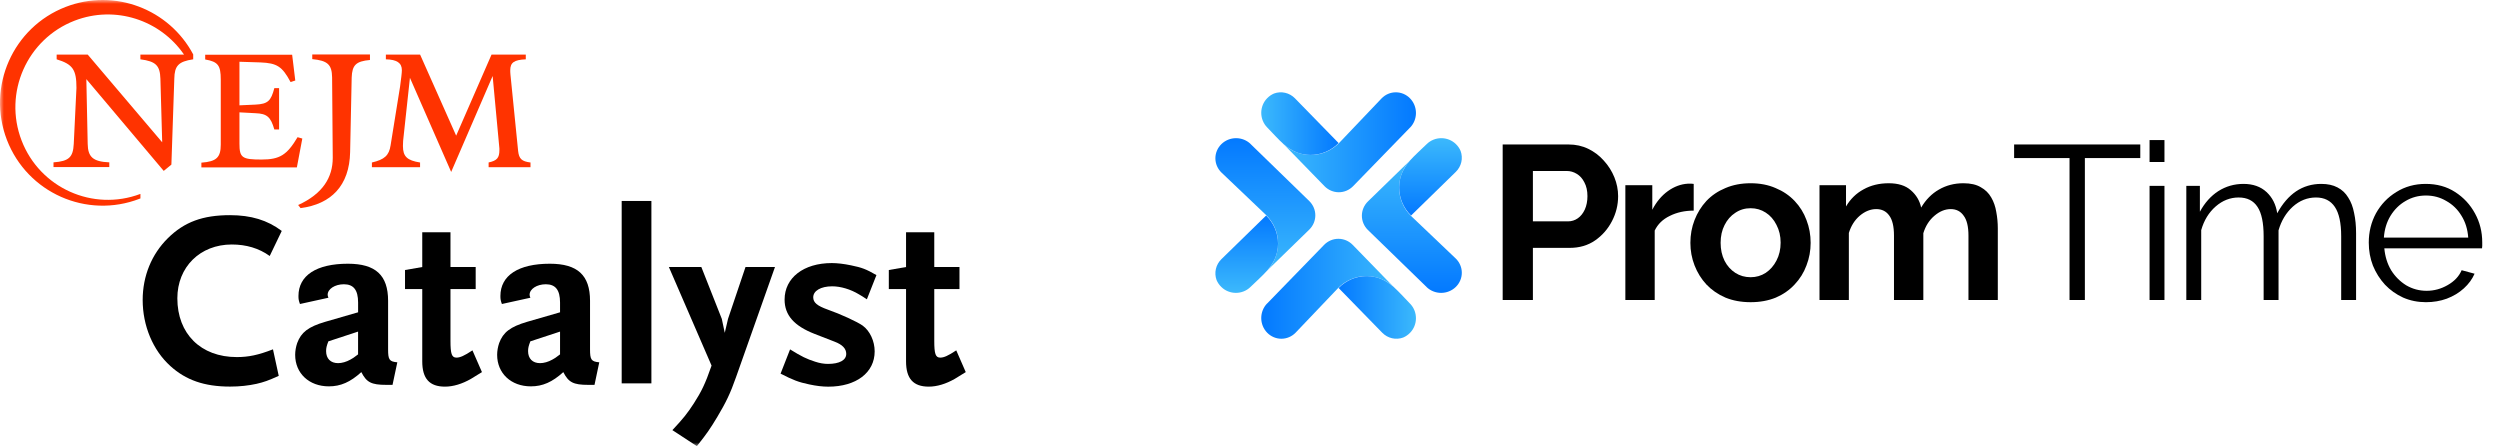 <svg width="325" height="58" viewBox="0 0 325 58" fill="none" xmlns="http://www.w3.org/2000/svg">
<g clip-path="url(#clip0_870_331)">
<mask id="mask0_870_331" style="mask-type:luminance" maskUnits="userSpaceOnUse" x="0" y="0" width="126" height="58">
<path d="M126 0H0V58H126V0Z" fill="white"/>
</mask>
<g mask="url(#mask0_870_331)">
<path d="M35.063 33.279C33.666 32.272 32.012 31.784 30.132 31.784C26.012 31.784 23.055 34.711 23.055 38.777C23.055 43.398 26.107 46.42 30.781 46.42C32.305 46.42 33.571 46.158 35.487 45.413L36.235 48.86C34.874 49.479 34.32 49.673 33.346 49.899C32.309 50.125 31.173 50.256 29.907 50.256C26.562 50.256 24.16 49.411 22.149 47.586C19.878 45.535 18.548 42.35 18.548 38.998C18.548 35.877 19.715 33.044 21.825 30.962C23.966 28.847 26.368 27.971 29.907 27.971C32.634 27.971 34.775 28.621 36.627 30.022L35.063 33.279Z" fill="black"/>
<path d="M51.029 50.032H50.218C48.271 50.032 47.653 49.707 46.972 48.374C45.544 49.675 44.277 50.226 42.753 50.226C40.189 50.226 38.372 48.537 38.372 46.129C38.372 45.609 38.471 45.09 38.633 44.602C39.152 43.202 40.062 42.488 42.271 41.837L46.553 40.599V39.33C46.553 37.704 45.967 36.954 44.705 36.954C43.538 36.954 42.596 37.573 42.596 38.318C42.596 38.449 42.627 38.512 42.695 38.706L38.994 39.52C38.832 39.063 38.8 38.901 38.8 38.481C38.8 35.811 41.135 34.284 45.228 34.284C48.83 34.284 50.452 35.779 50.452 39.1V45.41C50.452 46.775 50.614 47.005 51.651 47.1L51.029 50.032ZM46.549 43.107L42.686 44.376C42.46 44.963 42.393 45.252 42.393 45.645C42.393 46.621 42.979 47.209 43.952 47.209C44.439 47.209 45.025 47.046 45.544 46.752C45.805 46.621 45.999 46.49 46.549 46.07V43.107Z" fill="black"/>
<path d="M61.221 49.255C60.085 49.906 58.918 50.263 57.845 50.263C55.835 50.263 54.893 49.224 54.893 46.978V37.578H52.652V35.102L54.893 34.713V30.191H58.562V34.713H61.839V37.578H58.562V44.313C58.562 46.003 58.724 46.49 59.342 46.49C59.797 46.49 60.347 46.264 61.419 45.546L62.654 48.374C62.127 48.7 61.64 48.993 61.221 49.255Z" fill="black"/>
<path d="M77.286 50.032H76.474C74.527 50.032 73.91 49.707 73.229 48.374C71.8 49.675 70.534 50.226 69.01 50.226C66.445 50.226 64.629 48.537 64.629 46.129C64.629 45.609 64.728 45.09 64.89 44.602C65.409 43.202 66.319 42.488 68.523 41.837L72.806 40.599V39.33C72.806 37.704 72.22 36.954 70.957 36.954C69.79 36.954 68.848 37.573 68.848 38.318C68.848 38.449 68.879 38.512 68.947 38.706L65.246 39.52C65.084 39.063 65.053 38.901 65.053 38.481C65.053 35.811 67.388 34.284 71.48 34.284C75.082 34.284 76.704 35.779 76.704 39.1V45.41C76.704 46.775 76.867 47.005 77.904 47.1L77.286 50.032ZM72.806 43.107L68.943 44.376C68.717 44.963 68.65 45.252 68.65 45.645C68.65 46.621 69.236 47.209 70.209 47.209C70.696 47.209 71.282 47.046 71.8 46.752C72.062 46.621 72.256 46.49 72.806 46.07V43.107Z" fill="black"/>
<path d="M80.819 49.837V26.125H84.682V49.837H80.819Z" fill="black"/>
<path d="M95.686 49.024C94.938 51.169 94.356 52.34 93.251 54.196C92.309 55.759 91.89 56.378 90.592 58L87.41 55.917C88.838 54.391 89.357 53.74 90.2 52.439C91.174 50.912 91.66 49.968 92.503 47.528L86.954 34.712H91.174L93.833 41.448L94.22 43.268L94.644 41.448L96.916 34.712H100.747L95.686 49.024Z" fill="black"/>
<path d="M112.693 38.91C112.305 38.648 111.945 38.422 111.656 38.26C110.583 37.609 109.285 37.221 108.185 37.221C106.693 37.221 105.72 37.808 105.72 38.653C105.72 39.335 106.238 39.76 107.604 40.247C109.289 40.835 111.466 41.842 112.148 42.33C113.09 43.012 113.707 44.345 113.707 45.682C113.707 48.447 111.305 50.267 107.671 50.267C106.923 50.267 106.111 50.168 105.206 49.974C103.808 49.68 103.128 49.422 101.474 48.573L102.709 45.42C104.232 46.364 104.85 46.658 105.954 47.015C106.54 47.209 107.09 47.308 107.64 47.308C109.132 47.308 110.011 46.82 110.011 46.007C110.011 45.325 109.524 44.806 108.487 44.413L105.891 43.405C103.227 42.366 101.997 40.966 101.997 38.946C101.997 36.118 104.462 34.199 108.131 34.199C108.843 34.199 109.691 34.298 110.628 34.492C112.057 34.786 112.576 34.98 113.937 35.762L112.693 38.91Z" fill="black"/>
<path d="M124.115 49.255C122.978 49.906 121.811 50.263 120.738 50.263C118.728 50.263 117.786 49.224 117.786 46.978V37.578H115.546V35.102L117.786 34.713V30.191H121.455V34.713H124.732V37.578H121.455V44.313C121.455 46.003 121.617 46.49 122.235 46.49C122.691 46.49 123.24 46.264 124.313 45.546L125.548 48.374C125.025 48.7 124.538 48.993 124.115 49.255Z" fill="black"/>
<path d="M38.593 21.761H26.18V21.146C28.14 21.002 28.699 20.473 28.699 18.797V10.345C28.699 8.493 28.348 8.028 26.675 7.73V7.115H37.98L38.386 10.467L37.773 10.666C36.691 8.642 36.015 8.199 33.847 8.114L31.129 8.028V13.693L33.234 13.598C34.816 13.512 35.226 13.133 35.663 11.461H36.281V16.832H35.663C35.195 15.188 34.694 14.777 33.234 14.718L31.129 14.605V18.684C31.129 20.505 31.48 20.74 33.996 20.74C36.367 20.74 37.304 20.153 38.684 17.835L39.301 18.011L38.593 21.761Z" fill="#FF3300"/>
<path d="M63.52 21.734V21.12C64.602 20.885 64.922 20.533 64.922 19.507V19.304L64.043 9.881L58.652 22.353L53.292 10.116L52.495 17.483C52.409 18.098 52.382 18.599 52.382 18.983C52.382 20.361 52.941 20.858 54.609 21.125V21.739H48.348V21.125C49.984 20.741 50.574 20.217 50.777 18.893L52.008 11.263C52.152 10.179 52.242 9.474 52.242 9.122C52.242 8.182 51.598 7.744 50.164 7.712V7.098H54.613L59.301 17.637L63.899 7.098H68.352V7.712C66.856 7.775 66.333 8.123 66.333 9.122C66.333 9.271 66.333 9.474 66.36 9.709L67.356 19.629C67.473 20.655 67.825 20.98 68.965 21.125V21.739H63.52V21.734Z" fill="#FF3300"/>
<path d="M38.76 26.653C41.969 25.19 43.258 23.062 43.258 20.51L43.173 10.061C43.146 8.398 42.6 7.879 40.594 7.685V7.079H48.095V7.797C46.265 7.969 45.778 8.457 45.719 10.092L45.517 19.764C45.431 24.16 43.024 26.541 39.075 27.055L38.76 26.653Z" fill="#FF3300"/>
<path d="M25.121 7.083C22.001 1.193 14.906 -1.559 8.537 0.899C1.668 3.555 -1.753 11.294 0.897 18.183C3.548 25.067 11.269 28.496 18.143 25.84C18.179 25.826 18.215 25.808 18.256 25.795V25.207C12.08 27.534 5.184 24.439 2.808 18.269C0.419 12.062 3.502 5.087 9.696 2.688C14.992 0.646 20.843 2.607 23.922 7.097H18.251V7.711C20.27 7.973 20.798 8.529 20.852 10.232L21.086 18.499L11.404 7.097H7.365V7.711C9.47 8.357 9.939 9.057 9.939 11.434L9.588 18.702C9.502 20.433 8.975 20.961 6.955 21.106V21.715H14.208V21.106C12.071 21.015 11.431 20.401 11.4 18.702L11.224 10.286L21.285 22.217L22.281 21.399L22.66 10.232C22.691 8.561 23.187 8 25.116 7.711V7.097L25.121 7.083Z" fill="#FF3300"/>
</g>
</g>
<path d="M183.326 16.563L175.898 24.207C175.405 24.71 174.738 24.992 174.043 24.992C173.349 24.992 172.682 24.71 172.189 24.207L170.366 22.334L166.721 18.587C167.699 19.587 169.023 20.148 170.403 20.148C171.782 20.148 173.106 19.587 174.084 18.587V18.587L179.607 12.788C180.098 12.283 180.763 12 181.457 12C182.151 12 182.817 12.283 183.307 12.788C183.798 13.292 184.074 13.976 184.074 14.69C184.074 15.403 183.798 16.087 183.307 16.591L183.326 16.563Z" fill="url(#paint0_linear_870_331)"/>
<path d="M174.018 18.598C173.047 19.588 171.736 20.143 170.369 20.143C169.002 20.143 167.898 19.633 166.854 18.725C166.276 18.222 165.324 17.173 164.723 16.554C164.481 16.306 164.29 16.012 164.16 15.688C164.029 15.364 163.962 15.017 163.962 14.666C163.962 14.316 164.029 13.968 164.16 13.644C164.29 13.32 164.481 13.026 164.723 12.778C164.98 12.51 165.288 12.298 165.627 12.155C166.09 11.986 166.591 11.954 167.071 12.065C167.551 12.175 167.991 12.422 168.34 12.778L174.018 18.598Z" fill="url(#paint1_linear_870_331)"/>
<path d="M162.563 18.71L170.207 26.138C170.71 26.631 170.992 27.298 170.992 27.992C170.992 28.687 170.71 29.354 170.207 29.847L168.334 31.67L164.587 35.315C165.587 34.337 166.148 33.013 166.148 31.633C166.148 30.254 165.587 28.93 164.587 27.951V27.951L158.788 22.429C158.283 21.938 158 21.273 158 20.579C158 19.885 158.283 19.219 158.788 18.729C159.292 18.238 159.976 17.962 160.689 17.962C161.403 17.962 162.087 18.238 162.591 18.729L162.563 18.71Z" fill="url(#paint2_linear_870_331)"/>
<path d="M164.598 28.018C165.588 28.989 166.143 30.3 166.143 31.667C166.143 33.034 165.633 34.138 164.725 35.182C164.222 35.76 163.173 36.712 162.554 37.313C162.306 37.554 162.012 37.746 161.688 37.876C161.364 38.007 161.017 38.074 160.666 38.074C160.315 38.074 159.968 38.007 159.644 37.876C159.32 37.746 159.026 37.554 158.778 37.313C158.51 37.056 158.298 36.748 158.155 36.409C157.986 35.946 157.954 35.445 158.065 34.965C158.175 34.485 158.422 34.045 158.778 33.696L164.598 28.018Z" fill="url(#paint3_linear_870_331)"/>
<path d="M185.473 37.326L177.829 29.898C177.326 29.405 177.044 28.738 177.044 28.044C177.044 27.349 177.326 26.682 177.829 26.189L179.702 24.366L183.45 20.721C182.45 21.699 181.888 23.023 181.888 24.403C181.888 25.783 182.45 27.106 183.45 28.085V28.085L189.248 33.608C189.753 34.098 190.036 34.764 190.036 35.458C190.036 36.151 189.753 36.817 189.248 37.308C188.744 37.798 188.06 38.074 187.347 38.074C186.633 38.074 185.949 37.798 185.445 37.308L185.473 37.326Z" fill="url(#paint4_linear_870_331)"/>
<path d="M183.439 28.018C182.448 27.048 181.893 25.736 181.893 24.369C181.893 23.002 182.403 21.898 183.311 20.855C183.814 20.276 184.863 19.325 185.482 18.723C185.73 18.482 186.024 18.291 186.348 18.16C186.672 18.029 187.019 17.962 187.37 17.962C187.721 17.962 188.068 18.029 188.392 18.16C188.716 18.291 189.01 18.482 189.258 18.723C189.527 18.98 189.739 19.288 189.881 19.627C190.05 20.091 190.082 20.591 189.972 21.071C189.861 21.551 189.614 21.991 189.258 22.34L183.439 28.018Z" fill="url(#paint5_linear_870_331)"/>
<path d="M164.711 39.473L172.138 31.829C172.631 31.326 173.298 31.044 173.993 31.044C174.687 31.044 175.354 31.326 175.847 31.829L177.67 33.702L181.315 37.45C180.337 36.45 179.013 35.888 177.634 35.888C176.254 35.888 174.93 36.45 173.952 37.45V37.45L168.429 43.248C167.938 43.753 167.273 44.036 166.579 44.036C165.885 44.036 165.219 43.753 164.729 43.248C164.238 42.744 163.962 42.06 163.962 41.347C163.962 40.633 164.238 39.949 164.729 39.445L164.711 39.473Z" fill="url(#paint6_linear_870_331)"/>
<path d="M174.018 37.439C174.989 36.449 176.3 35.893 177.667 35.893C179.034 35.893 180.138 36.403 181.182 37.311C181.76 37.815 182.712 38.863 183.313 39.482C183.555 39.73 183.746 40.024 183.877 40.348C184.007 40.672 184.074 41.019 184.074 41.37C184.074 41.721 184.007 42.068 183.877 42.392C183.746 42.716 183.555 43.01 183.313 43.258C183.056 43.527 182.748 43.739 182.409 43.882C181.946 44.051 181.445 44.082 180.965 43.972C180.486 43.861 180.046 43.614 179.696 43.258L174.018 37.439Z" fill="url(#paint7_linear_870_331)"/>
<path d="M195.348 39V18.782H203.919C204.849 18.782 205.704 18.971 206.482 19.351C207.26 19.731 207.934 20.243 208.504 20.889C209.092 21.534 209.548 22.256 209.871 23.053C210.193 23.85 210.355 24.667 210.355 25.502C210.355 26.641 210.089 27.723 209.557 28.748C209.026 29.774 208.295 30.609 207.365 31.254C206.434 31.9 205.333 32.223 204.061 32.223H199.277V39H195.348ZM199.277 28.777H203.834C204.308 28.777 204.735 28.644 205.115 28.378C205.495 28.112 205.798 27.733 206.026 27.239C206.254 26.727 206.368 26.148 206.368 25.502C206.368 24.8 206.235 24.202 205.969 23.708C205.723 23.214 205.39 22.844 204.973 22.597C204.574 22.351 204.137 22.227 203.663 22.227H199.277V28.777ZM220.181 27.381C219.022 27.381 217.988 27.609 217.077 28.065C216.165 28.502 215.51 29.138 215.112 29.973V39H211.296V24.078H214.798V27.268C215.33 26.242 216.004 25.436 216.82 24.847C217.637 24.259 218.5 23.936 219.412 23.879C219.62 23.879 219.782 23.879 219.896 23.879C220.01 23.879 220.105 23.888 220.181 23.907V27.381ZM227.581 39.285C226.366 39.285 225.274 39.085 224.306 38.687C223.338 38.269 222.512 37.7 221.829 36.978C221.164 36.257 220.652 35.431 220.291 34.501C219.93 33.57 219.75 32.593 219.75 31.568C219.75 30.523 219.93 29.536 220.291 28.606C220.652 27.676 221.164 26.85 221.829 26.128C222.512 25.407 223.338 24.847 224.306 24.448C225.274 24.031 226.366 23.822 227.581 23.822C228.796 23.822 229.878 24.031 230.827 24.448C231.796 24.847 232.621 25.407 233.305 26.128C233.988 26.85 234.501 27.676 234.843 28.606C235.203 29.536 235.384 30.523 235.384 31.568C235.384 32.593 235.203 33.57 234.843 34.501C234.501 35.431 233.988 36.257 233.305 36.978C232.64 37.7 231.824 38.269 230.856 38.687C229.888 39.085 228.796 39.285 227.581 39.285ZM223.68 31.568C223.68 32.441 223.851 33.219 224.192 33.903C224.534 34.567 224.999 35.089 225.588 35.469C226.176 35.849 226.841 36.038 227.581 36.038C228.303 36.038 228.957 35.849 229.546 35.469C230.135 35.07 230.6 34.539 230.941 33.874C231.302 33.191 231.482 32.412 231.482 31.539C231.482 30.685 231.302 29.916 230.941 29.233C230.6 28.549 230.135 28.017 229.546 27.638C228.957 27.258 228.303 27.068 227.581 27.068C226.841 27.068 226.176 27.268 225.588 27.666C224.999 28.046 224.534 28.578 224.192 29.261C223.851 29.925 223.68 30.694 223.68 31.568ZM259.715 39H255.9V30.628C255.9 29.451 255.691 28.587 255.273 28.037C254.874 27.467 254.314 27.182 253.593 27.182C252.853 27.182 252.141 27.476 251.457 28.065C250.793 28.634 250.318 29.384 250.033 30.315V39H246.218V30.628C246.218 29.432 246.009 28.559 245.591 28.008C245.192 27.457 244.632 27.182 243.911 27.182C243.171 27.182 242.459 27.467 241.775 28.037C241.111 28.606 240.636 29.356 240.351 30.286V39H236.535V24.078H239.981V26.84C240.551 25.872 241.31 25.132 242.259 24.619C243.208 24.088 244.3 23.822 245.534 23.822C246.768 23.822 247.727 24.126 248.41 24.733C249.113 25.341 249.559 26.091 249.749 26.983C250.356 25.958 251.125 25.179 252.055 24.648C253.004 24.097 254.068 23.822 255.245 23.822C256.175 23.822 256.925 23.993 257.494 24.334C258.083 24.657 258.538 25.103 258.861 25.673C259.184 26.224 259.402 26.85 259.516 27.552C259.649 28.255 259.715 28.967 259.715 29.688V39Z" fill="black"/>
<path d="M278.237 20.547H271.033V39H269.039V20.547H261.835V18.782H278.237V20.547ZM279.443 39V24.164H281.38V39H279.443ZM279.443 21.06V18.212H281.38V21.06H279.443ZM306.29 39H304.354V30.713C304.354 28.986 304.079 27.714 303.528 26.897C302.978 26.081 302.161 25.673 301.079 25.673C299.959 25.673 298.953 26.072 298.061 26.869C297.187 27.666 296.57 28.691 296.21 29.944V39H294.273V30.713C294.273 28.967 294.007 27.695 293.476 26.897C292.944 26.081 292.128 25.673 291.027 25.673C289.926 25.673 288.929 26.062 288.037 26.84C287.145 27.619 286.518 28.644 286.157 29.916V39H284.221V24.164H285.986V27.524C286.613 26.366 287.41 25.474 288.379 24.847C289.366 24.221 290.457 23.907 291.653 23.907C292.887 23.907 293.884 24.259 294.643 24.961C295.403 25.663 295.868 26.584 296.039 27.723C296.722 26.47 297.539 25.521 298.488 24.876C299.456 24.23 300.548 23.907 301.763 23.907C302.598 23.907 303.3 24.059 303.87 24.363C304.458 24.667 304.923 25.103 305.265 25.673C305.626 26.224 305.882 26.897 306.034 27.695C306.205 28.473 306.29 29.346 306.29 30.315V39ZM315.373 39.285C314.31 39.285 313.323 39.085 312.411 38.687C311.5 38.269 310.712 37.709 310.048 37.007C309.383 36.285 308.861 35.459 308.481 34.529C308.121 33.599 307.94 32.602 307.94 31.539C307.94 30.153 308.254 28.881 308.88 27.723C309.526 26.565 310.408 25.644 311.528 24.961C312.649 24.259 313.921 23.907 315.344 23.907C316.806 23.907 318.078 24.259 319.16 24.961C320.261 25.663 321.125 26.594 321.752 27.752C322.378 28.891 322.691 30.144 322.691 31.511C322.691 31.663 322.691 31.814 322.691 31.966C322.691 32.099 322.682 32.204 322.663 32.279H309.962C310.057 33.343 310.351 34.292 310.845 35.127C311.358 35.944 312.013 36.599 312.81 37.092C313.626 37.567 314.509 37.804 315.458 37.804C316.426 37.804 317.338 37.557 318.192 37.064C319.065 36.57 319.673 35.925 320.015 35.127L321.695 35.583C321.391 36.285 320.926 36.921 320.299 37.491C319.673 38.06 318.932 38.506 318.078 38.829C317.243 39.133 316.341 39.285 315.373 39.285ZM309.905 30.884H320.869C320.793 29.802 320.499 28.853 319.986 28.037C319.492 27.22 318.837 26.584 318.021 26.128C317.224 25.654 316.341 25.417 315.373 25.417C314.405 25.417 313.522 25.654 312.725 26.128C311.927 26.584 311.272 27.23 310.76 28.065C310.266 28.881 309.981 29.821 309.905 30.884Z" fill="black"/>
<defs>
<linearGradient id="paint0_linear_870_331" x1="166.721" y1="18.496" x2="184.074" y2="18.496" gradientUnits="userSpaceOnUse">
<stop stop-color="#3CB9FC"/>
<stop offset="1" stop-color="#0379FF"/>
</linearGradient>
<linearGradient id="paint1_linear_870_331" x1="163.962" y1="16.072" x2="174.018" y2="16.072" gradientUnits="userSpaceOnUse">
<stop stop-color="#3CB9FC"/>
<stop offset="1" stop-color="#0379FF"/>
</linearGradient>
<linearGradient id="paint2_linear_870_331" x1="164.496" y1="35.315" x2="164.496" y2="17.962" gradientUnits="userSpaceOnUse">
<stop stop-color="#3CB9FC"/>
<stop offset="1" stop-color="#0379FF"/>
</linearGradient>
<linearGradient id="paint3_linear_870_331" x1="162.072" y1="38.074" x2="162.072" y2="28.018" gradientUnits="userSpaceOnUse">
<stop stop-color="#3CB9FC"/>
<stop offset="1" stop-color="#0379FF"/>
</linearGradient>
<linearGradient id="paint4_linear_870_331" x1="183.54" y1="20.721" x2="183.54" y2="38.074" gradientUnits="userSpaceOnUse">
<stop stop-color="#3CB9FC"/>
<stop offset="1" stop-color="#0379FF"/>
</linearGradient>
<linearGradient id="paint5_linear_870_331" x1="185.965" y1="17.962" x2="185.965" y2="28.018" gradientUnits="userSpaceOnUse">
<stop stop-color="#3CB9FC"/>
<stop offset="1" stop-color="#0379FF"/>
</linearGradient>
<linearGradient id="paint6_linear_870_331" x1="181.315" y1="37.54" x2="163.962" y2="37.54" gradientUnits="userSpaceOnUse">
<stop stop-color="#3CB9FC"/>
<stop offset="1" stop-color="#0379FF"/>
</linearGradient>
<linearGradient id="paint7_linear_870_331" x1="184.074" y1="39.965" x2="174.018" y2="39.965" gradientUnits="userSpaceOnUse">
<stop stop-color="#3CB9FC"/>
<stop offset="1" stop-color="#0379FF"/>
</linearGradient>
<clipPath id="clip0_870_331">
<rect width="126" height="58" fill="white"/>
</clipPath>
</defs>
</svg>
